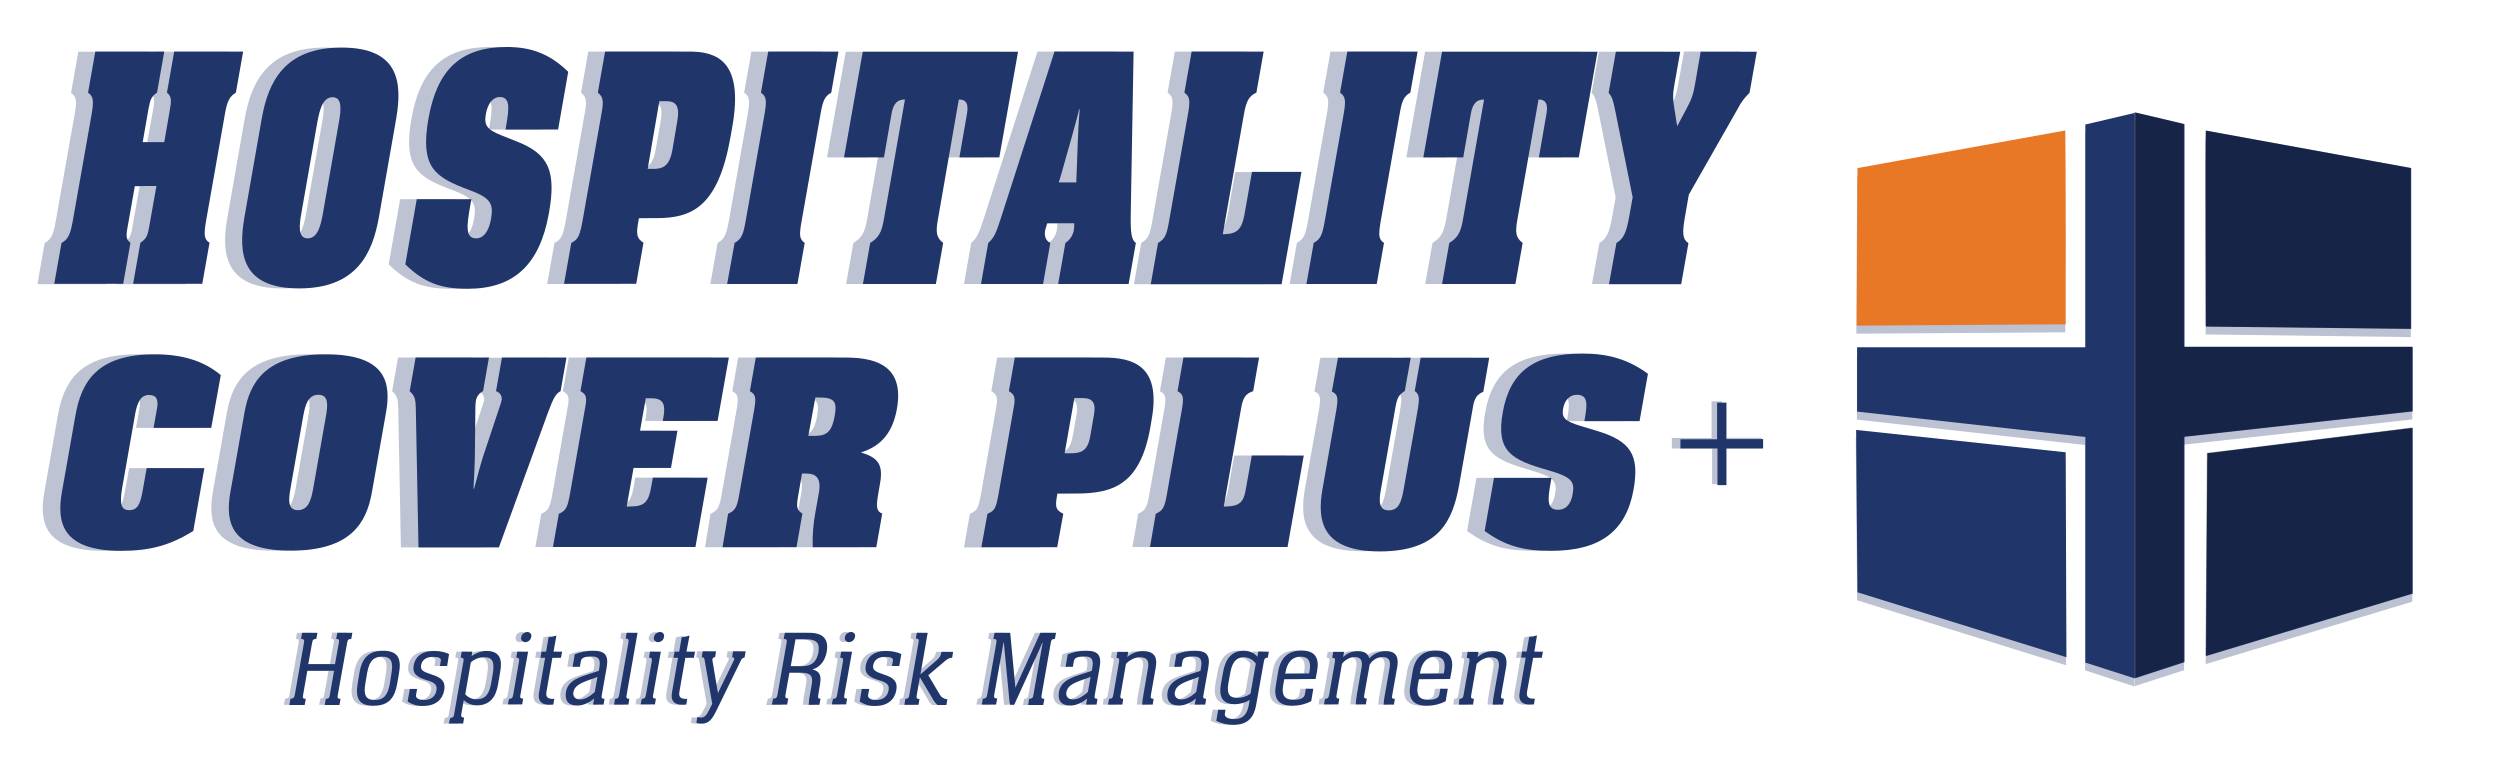 <?xml version="1.0" encoding="UTF-8"?>
<!-- Generator: Adobe Illustrator 26.3.1, SVG Export Plug-In . SVG Version: 6.00 Build 0)  -->
<svg xmlns="http://www.w3.org/2000/svg" xmlns:xlink="http://www.w3.org/1999/xlink" version="1.1" id="Layer_1" x="0px" y="0px" viewBox="0 0 1308.9 408.6" style="enable-background:new 0 0 1308.9 408.6;" xml:space="preserve">
<style type="text/css">
	.st0{opacity:0.3;}
	.st1{fill:#203569;}
	.st2{opacity:0.3;fill:#203569;enable-background:new    ;}
	.st3{fill:#E87825;}
	.st4{opacity:0.32;}
	.st5{fill:#010101;}
</style>
<g class="st0">
	<path class="st1" d="M23.4,127.2c3.4-1.8,4.6-4.4,5.8-11.5L39,60.3c1.4-7.7,1-9.7-1.8-11.7l3.8-21.5h36.1l-3.8,21.5   c-2.7,1.8-3.5,3.3-4.4,8.2l-3.1,17.7h11.3l3.1-17.3c0.9-5.1,0.6-6.8-1.6-8.6l3.8-21.5h36.1l-3.8,21.5c-3.3,2-4.6,4.4-5.8,11.5   L99,115.7c-1.3,7.5-1,9.7,1.8,11.5L97,148.8H60.9l3.8-21.5c2.9-2,3.7-3.3,4.5-7.8l3.9-21.9H61.8l-4,22.6c-0.7,4-0.3,5.7,1.7,7.1   l-3.8,21.5H19.6L23.4,127.2z"></path>
	<path class="st1" d="M198.6,62.3l-9,51.3c-3.4,19.3-11.8,37.4-41.8,37.4s-32.2-18.1-28.7-37.4l9-51.3c3.4-19.3,11.9-37.4,41.9-37.4   S202,42.9,198.6,62.3z M160.3,111.5l8.3-47.2c1.2-6.6,1.9-13.3-3.3-13.3s-6.9,6.8-8,13.3l-8.3,47.2c-1.2,6.6-1.9,13.3,3.3,13.3   C157.5,124.8,159.2,118.1,160.3,111.5z"></path>
	<path class="st1" d="M283.4,67.8h-27.4l0.2-1.3c1.7-9.7,2.3-15.7-3.3-15.7c-3.5,0-6.2,3.3-7.2,8.8c-1.1,6,0.5,8.2,8.2,11.3l7.8,3.1   c17,6.6,20.9,15.6,17,37.6c-4.8,27-18.3,39.6-42.6,39.6c-14.3,0-22.8-3.3-32.6-12.8l6-34.1H238l-0.6,3.3   c-1.9,10.8-2.6,17.2,3.1,17.2c4.2,0,6.7-4.2,7.7-10.2c1.4-8.2-0.3-11-11.6-15.2c-18-6.7-25.6-11.8-21.2-37.2   c4.5-25.6,16.8-37.6,41.2-37.6c13,0,22.7,3.8,32.1,13L283.4,67.8z"></path>
	<path class="st1" d="M290.3,127.2c3.8-2,4.5-3.7,6.2-13.3l10-56.6c0.7-4.9,0.2-6.8-2.3-8.8l3.8-21.5h44.1   c14.4,0,28.5,4.9,22.5,39.5l-0.9,5.1c-6.5,37-20.3,42.7-38.8,42.7h-9.2l-0.1,0.7c-1.4,7.7-1.3,9.7,2.5,12.2l-3.8,21.5h-37.8   L290.3,127.2z M330.3,88.4h4c5.3-0.2,7.8-3.1,9-10.2l2.6-14.8c1.3-7.3-0.3-10.4-5.4-10.4h-4L330.3,88.4z"></path>
	<path class="st1" d="M375.7,127.2c3.5-2,4.5-4,5.9-11.5l9.8-55.5c1.4-7.8,1-9.7-1.8-11.7l3.8-21.5h36.8l-3.8,21.5   c-3.5,2-4.4,4.2-5.7,11.7l-9.8,55.5c-1.4,7.7-1.1,9.5,1.6,11.5l-3.8,21.5h-36.8L375.7,127.2z"></path>
	<path class="st1" d="M446.8,127.2c4.3-2.7,5.9-5.3,7.1-12L465,52.1h-0.1c-3.2,0-5.8,1.6-6.8,7.3l-4,23H433l9.8-55.3h81.4l-9.8,55.3   h-20.9l4-23c1-5.7-1-7.3-4.1-7.3h-0.1l-11.1,63.1c-1.2,6.8-0.6,9.3,2.8,12l-3.8,21.5H443L446.8,127.2z"></path>
	<path class="st1" d="M584.7,27.1l-1.6,85.9c-0.1,9.5,0.5,12.6,2.7,14.2l-3.8,21.5h-36.9l3.8-21.5c2.3-1.5,3.9-3.9,4.4-6.6   c0.2-1.2,0.3-2.4,0.3-3.7h-14.2c-0.4,1.2-0.8,2.4-1.1,3.7c-0.6,3.3,0.5,5.5,2.7,6.6l-3.8,21.5h-32.5l3.8-21.5c3-2.7,4-4.9,6.5-12.6   l28.2-87.6H584.7z M554.7,95.5l0.8-21.5c0.2-4.4,0.3-8.8,1-16.8h-0.3c-1.2,5.3-3,11.1-4.5,16.8l-6.1,21.5H554.7z"></path>
	<path class="st1" d="M597.5,127.2c3.5-2,4.5-4,5.8-11.5l9.8-55.5c1.4-7.8,1-9.7-1.8-11.7l3.8-21.5h37.6L649,48.6   c-3.8,1.7-5.3,4.2-6.6,11.7l-11,62.4h1c6.5-0.2,8.9-2.6,10.3-10l4-22.6h25.9l-10.4,58.7h-68.5L597.5,127.2z"></path>
	<path class="st1" d="M679,127.2c3.5-2,4.5-4,5.8-11.5l9.8-55.5c1.4-7.8,1-9.7-1.8-11.7l3.8-21.5h36.8l-3.8,21.5   c-3.5,2-4.4,4.2-5.7,11.7l-9.8,55.5c-1.3,7.7-1.1,9.5,1.7,11.5l-3.8,21.5h-36.8L679,127.2z"></path>
	<path class="st1" d="M750,127.2c4.3-2.7,5.9-5.3,7.1-12l11.1-63.1h-0.1c-3.2,0-5.8,1.6-6.8,7.3l-4.1,23h-20.9l9.8-55.3h81.4   l-9.8,55.3h-20.9l4-23c1-5.7-1-7.3-4.1-7.3h-0.2l-11.1,63.1c-1.2,6.8-0.7,9.3,2.8,12l-3.8,21.5h-38.2L750,127.2z"></path>
	<path class="st1" d="M837.4,127.2c3.5-2,5.2-5.1,6.7-13.9l1.8-10l-9-44.7c-1.2-6.2-1.8-8-3.6-10l3.8-21.5h33.7l-3.1,17.5   c-0.9,4.9-0.8,7.5,0.4,14l1.2,7.5l4-7.5c3.4-6.2,4.4-8.9,5.3-14.2l3.1-17.4h29.4l-3.8,21.5c-2.5,2.4-4.6,5.2-6.1,8.2l-25.8,45.1   l-2,11.5c-1.6,9.1-1.2,11.9,1.8,13.9l-3.8,21.5h-37.9L837.4,127.2z"></path>
</g>
<g class="st0">
	<path class="st1" d="M101.4,224H71.2l1.8-10.1c0.8-4.5-0.1-7.1-4.2-7.1c-4.2,0-6.1,3.4-7.3,10.3l-6.8,38.7   c-1.3,8-0.5,11.3,3.8,11.3s5.7-3,6.9-9.7l2.2-12.3h30.2l-5.8,32.9c-12,7.4-22.4,10.4-37.7,10.4c-31,0-33.9-14.7-31.1-30.7l7.1-40.2   c3.1-17.6,11.3-32,41.5-32c14.4,0,25.8,3.4,34.6,10.9L101.4,224z"></path>
	<path class="st1" d="M192.9,216l-7.4,41.8c-2.8,15.8-10.9,30.5-42.4,30.5s-34.4-14.7-31.7-30.5l7.4-41.8   c2.8-15.8,10.9-30.5,42.5-30.5S195.7,200.2,192.9,216z M154.7,256.2l6.8-38.6c0.9-5.4,1.5-10.9-4-10.9s-6.9,5.5-7.9,10.9l-6.8,38.6   c-0.9,5.4-1.5,10.9,4,10.9S153.7,261.5,154.7,256.2L154.7,256.2z"></path>
	<path class="st1" d="M284.3,204.8c-2.5,1.3-3.8,3.6-6.6,11.2L252,286.6h-42.1l-1.4-73c-0.1-4.8-0.6-6.4-3.2-8.8l3.1-17.6h38.4   l-3.1,17.6c-1.9,0.9-3.3,2.7-3.7,4.8c-0.2,1.2-0.3,2.4-0.3,3.6l-0.3,26.8c-0.1,4.8-0.3,8.6-0.7,15.9h0.3c2.3-8.9,3.8-13.8,4.4-15.9   l9.2-27.5c0.3-0.9,0.6-1.8,0.8-2.7c0.5-2.1-0.8-4.3-2.9-4.9l3.1-17.6h33.8L284.3,204.8z"></path>
	<path class="st1" d="M283.4,269c3.7-1.6,4.6-3.3,5.9-10.9l8-45.4c0.9-4.9,0.2-6.4-2.6-7.9l3.1-17.6h74.6l-5.8,33.2h-28.8l0.4-2.2   c1.2-7-0.5-9.7-6.5-9.7h-2.8l-3,17h19.7l-3.4,19.5h-19.7l-3.6,20.2h1.2c8,0,10.2-1.9,11.7-10.6l0.8-4.5h28.7l-6.4,36.3h-74.6   L283.4,269z"></path>
	<path class="st1" d="M372,269c3.6-1.6,4.6-3.3,5.7-9.4l8-45.3c1.1-6.4,0.6-7.9-2.3-9.5l3.1-17.6h47.2c17.7,0,30.4,5.7,26.7,26.8   c-2.2,12.4-8.2,19.6-18.9,22.9c9.4,2.7,11.8,6.7,10,16.5l-0.9,5.2c-1.2,6.9-0.9,9.1,2.1,10.3l-3.1,17.6h-33.3   c-0.2-6.3,0.3-12.6,1.5-18.8l1.7-9.5c0.6-3.7,0.9-7.7-2.5-9.5c-1.2-0.6-2.4-0.8-6.3-0.8l-2,11.6c-1.1,6.1-0.7,7.6,2.2,9.4   l-3.1,17.6h-38.7L372,269z M414,228.2h3.9c6.1-0.1,8.5-2.7,9.9-10.3c1.4-7.9-0.2-9.8-8.5-9.8h-1.6L414,228.2z"></path>
	<path class="st1" d="M507.8,269c3.9-1.6,4.5-3,5.9-10.9l8.1-46.2c0.6-4-0.1-5.5-2.8-7.1l3.1-17.6h46.4c15.2,0,30.3,4,25.3,32.2   l-0.7,4.2c-5.3,30.2-19.5,34.8-39,34.8h-9.7l-0.1,0.6c-1.1,6.3-1,7.9,3.2,10l-3.1,17.6h-39.7L507.8,269z M548.2,237.3h4.2   c5.5-0.1,8-2.5,9.1-8.3l2.2-12.1c1-6-0.7-8.5-6.1-8.5h-4.2L548.2,237.3z"></path>
	<path class="st1" d="M595.9,269c3.6-1.6,4.6-3.3,5.7-9.4l8-45.3c1.1-6.4,0.7-7.9-2.3-9.5l3.1-17.6H650l-3.1,17.6   c-4,1.3-5.4,3.4-6.4,9.5l-9,50.9h1c6.9-0.1,9.3-2.1,10.4-8.2l3.3-18.5h27.2l-8.5,47.9h-72L595.9,269z"></path>
	<path class="st1" d="M691.3,187.3h38.1l-3.1,17.4c-3.2,2.1-3.9,3.4-4.8,8l-7.7,43.5c-1.2,6.5-1,11,4,11c5.4,0,6.7-4.5,7.9-11   l7.2-40.8c1.3-7.3,1-8.9-1.4-10.7l3-17.4h35.9l-3.1,17.7c-3.4,1.5-4.6,3.3-5.4,7.9l-7.1,40.6c-3.3,18.6-10.2,35.1-41.6,35.1   c-30.5,0-32.9-16.2-30-32.6l7.4-41.7c1-6.3,0.7-7.9-2.4-9.4L691.3,187.3z"></path>
	<path class="st1" d="M849.2,220.5h-28.9l0.2-1c1.4-7.9,1.8-12.8-4.1-12.8c-3.7,0-6.4,2.7-7.2,7.1c-0.9,4.9,0.9,6.7,9.1,9.2l8.3,2.4   c18.1,5.4,22.6,12.7,19.5,30.7c-3.9,22-17.6,32.3-43.2,32.3c-15,0-24.1-2.7-34.8-10.4l4.9-27.8h30.1l-0.5,2.7c-1.5,8.8-2,14,3.9,14   c4.5,0,6.9-3.4,7.7-8.3c1.2-6.7-0.8-8.9-12.8-12.4c-19.3-5.5-27.5-9.7-23.8-30.4c3.7-20.9,16.1-30.7,41.7-30.7   c13.7,0,24,3.1,34.3,10.6L849.2,220.5z"></path>
</g>
<g class="st0">
	<path class="st1" d="M149.3,365.8c1.7-0.1,2-0.6,2.3-2.3l4.7-26.7c0.3-1.8,0.2-2.2-1.4-2.3l0.6-3.2h8l-0.6,3.2   c-1.7,0.1-1.9,0.5-2.2,2.1l-2,11.1h14l2-11.2c0.3-1.6,0.2-2-1.4-2.1l0.6-3.2h7.9l-0.6,3.2c-1.7,0.1-1.9,0.6-2.2,2.3l-4.8,26.8   c-0.3,1.8-0.3,2.2,1.4,2.3L175,369h-7.9l0.6-3.2c1.6-0.1,1.8-0.5,2.1-2.1l2.2-12.6h-14l-2.2,12.6c-0.3,1.6-0.2,2,1.4,2.1l-0.6,3.2   h-8L149.3,365.8z"></path>
	<path class="st1" d="M185.4,352.2c1.1-6.4,3.8-11.5,12.4-11.5c8.1,0,9.6,4.5,8.3,11.8l-0.9,5.2c-1.2,7.1-4,11.8-12.4,11.8   c-8.1,0-9.6-4.4-8.3-11.8L185.4,352.2z M202.1,352.2c1-5.9-0.4-8.4-4.9-8.4c-4,0-6.7,1.6-7.9,8.6l-0.9,5.4   c-1.2,6.6,0.6,8.7,4.9,8.7c4.5,0,6.8-2.3,7.9-8.5L202.1,352.2z"></path>
	<path class="st1" d="M231.2,348.7h-3.8l0.5-2.7c0.3-1.5-1.2-2.1-4.1-2.1c-3.8,0-5.7,1.8-6.2,4.2c-0.5,2.7,0.8,3.5,5.7,5.1   c5.3,1.7,7.1,3.8,6.4,8.1c-0.9,4.9-4.4,8.3-11,8.3c-2.9,0.1-5.8-0.7-8.2-2.3l1.2-6.6h3.9l-0.6,3.2c-0.3,1.9,2.1,2.6,4.1,2.6   c3.8,0,6.1-2,6.6-5c0.4-2.5-0.3-4-4.8-5.3c-5.4-1.6-7.9-3.5-7.1-7.8c0.9-5,4.8-7.6,10.6-7.6c3.2,0,6.3,0.7,8,1.7L231.2,348.7z"></path>
	<path class="st1" d="M232.9,375.9c1.6-0.2,1.9-0.6,2.1-2.2l4.8-27.2c0.3-1.6,0.2-2.1-1.4-2.2l0.5-3.1h5.6l-0.4,2.3   c2.3-1.6,4.9-2.6,7.7-2.7c7.1,0,8.5,4.4,7.3,10.9l-1.2,7c-1.2,6.6-4.5,10.6-11,10.6c-2.5,0-5-1-6.9-2.7l-1.2,6.9   c-0.3,1.6-0.2,2.1,1.4,2.2l-0.5,3.1h-7.5L232.9,375.9z M240.7,363.5c1.5,1.7,3.7,2.7,6,2.6c5.1,0,6.7-3.6,7.6-8.7l0.8-4.6   c1.3-7.5-1.1-8.7-4.6-8.7c-2.6,0-5,1-6.9,2.7L240.7,363.5z"></path>
	<path class="st1" d="M263.6,365.9c1.6-0.1,1.9-0.6,2.2-2.2l3-17.2c0.3-1.6,0.1-2.1-1.4-2.2l0.5-3.1h5.7l-4,22.4   c-0.3,1.6-0.2,2.1,1.4,2.2l-0.5,3h-7.4L263.6,365.9z M272.2,336.2c-1.1,0.1-2.2-0.7-2.3-1.9c0-0.3,0-0.5,0.1-0.8   c0.3-1.5,1.6-2.6,3.1-2.6c1.1-0.1,2.1,0.7,2.2,1.7c0,0.3,0,0.6-0.1,0.9C275,335,273.7,336.1,272.2,336.2L272.2,336.2z"></path>
	<path class="st1" d="M287,341.2h4.5l-0.5,3.2h-4.5l-3.1,17.8c-0.5,2.8,0.8,3.7,3.3,3.7h0.8l-0.5,3c-0.4,0-1.7,0.1-2.1,0.1   c-4.5,0-6.2-2.2-5.5-6.3l3.2-18.3h-2.4l0.6-3.2h2.4l1.3-7.5l4.1-0.9L287,341.2z"></path>
	<path class="st1" d="M298.1,342.6c3.1-1.3,6.4-1.9,9.7-1.9c6.1,0,8.2,2.3,7,8.9l-2.5,14.1c-0.3,1.6-0.2,2.1,1.4,2.2l-0.5,3h-5.5   l0.6-3.2c-2.3,2-5.6,3.7-8.8,3.7c-5,0-6.7-2.9-6-7.1c0.9-5.1,5.1-7.1,10.3-8.8l6.9-2.3l0.3-1.6c0.6-3.6,0.2-5.9-3.8-5.9   s-5.6,0.7-5.9,2.5l-0.5,2.9h-3.8L298.1,342.6z M306.4,355.7c-6.1,2.1-8.5,3.6-9.1,6.7c-0.4,2.4,1.1,3.8,3.6,3.8   c2.9,0,5.9-2.3,7.6-3.9l1.4-7.9L306.4,355.7z"></path>
	<path class="st1" d="M319.2,365.9c1.6-0.1,1.9-0.6,2.2-2.2l4.8-27.2c0.3-1.6,0.1-2.1-1.4-2.2l0.5-3h5.7l-5.7,32.4   c-0.3,1.6-0.3,2.1,1.4,2.2l-0.5,3h-7.5L319.2,365.9z"></path>
	<path class="st1" d="M333.2,365.9c1.6-0.1,1.9-0.6,2.2-2.2l3-17.2c0.3-1.6,0.1-2.1-1.4-2.2l0.5-3.1h5.7l-4,22.4   c-0.3,1.6-0.2,2.1,1.4,2.2l-0.5,3h-7.4L333.2,365.9z M341.8,336.2c-1.1,0.1-2.1-0.8-2.2-1.9c0-0.2,0-0.5,0.1-0.7   c0.3-1.5,1.6-2.6,3.1-2.6c1.1-0.1,2.1,0.7,2.2,1.7c0,0.3,0,0.6-0.1,0.9C344.6,335,343.3,336.2,341.8,336.2L341.8,336.2z"></path>
	<path class="st1" d="M356.5,341.2h4.5l-0.6,3.2H356l-3.1,17.8c-0.5,2.8,0.8,3.7,3.3,3.7h0.8l-0.5,3c-0.4,0-1.7,0.1-2.1,0.1   c-4.5,0-6.2-2.2-5.5-6.3l3.2-18.3h-2.5l0.6-3.2h2.4l1.3-7.5l4.1-0.9L356.5,341.2z"></path>
	<path class="st1" d="M387,344.3c-1.1,0.1-1.5,0.6-2,1.7l-13,26.6c-2,4.1-3.9,6.3-7.5,6.3c-0.9,0-1.9-0.1-2.8-0.5l0.5-3   c0.6,0.2,1.2,0.3,1.8,0.3c1.9,0,2.9-1,4.4-4l1.6-3.2l-4-23c-0.2-1.1-0.6-1.4-1.5-1.4l0.5-3.1h7l-0.5,3.1c-0.6-0.1-1.3,0.3-1.4,1   c0,0,0,0,0,0c-0.1,0.2-0.1,0.5,0,0.7l2.4,14.2c0.2,0.9,0.3,2,0.5,2.9c0.4-0.9,1.2-2.4,1.4-3l6.9-14.1c0.1-0.2,0.2-0.4,0.2-0.6   c0.1-0.6-0.2-1.1-1.1-1.1l0.5-3.1h6.6L387,344.3z"></path>
	<path class="st1" d="M402,365.8c1.7-0.1,2-0.6,2.3-2.3l4.7-26.7c0.3-1.8,0.2-2.2-1.5-2.3l0.6-3.2h12.7c7.1,0,10.5,3.1,9.2,10.1   c-0.7,4-3.2,8-7.5,9.1c4.1,0.9,4.8,3.4,4,8l-0.9,4.8c-0.4,2.3-0.1,2.5,1.1,2.5l-0.6,3.2h-5.7c0.1-2.2,0.4-4.5,0.9-6.7l0.7-4   c0.7-4.1-0.2-6-5.6-6.1h-6.1l-1.9,11.4c-0.3,1.8-0.2,2.2,1.4,2.3l-0.6,3.2h-8L402,365.8z M411.2,348.8h5.9c5.2,0,7.7-2.4,8.6-7.2   c0.9-5.3-1.3-6.9-6.7-6.9h-5.4L411.2,348.8z"></path>
	<path class="st1" d="M433.2,365.9c1.6-0.1,1.9-0.6,2.2-2.2l3-17.2c0.3-1.6,0.1-2.1-1.4-2.2l0.5-3.1h5.7l-4,22.4   c-0.3,1.6-0.3,2.1,1.4,2.2l-0.5,3h-7.5L433.2,365.9z M441.8,336.2c-1.1,0.1-2.2-0.7-2.3-1.9c0-0.3,0-0.5,0.1-0.8   c0.3-1.5,1.6-2.6,3.1-2.6c1.1-0.1,2.1,0.7,2.2,1.7c0,0.3,0,0.6-0.1,0.9C444.6,335,443.3,336.1,441.8,336.2L441.8,336.2z"></path>
	<path class="st1" d="M467.9,348.7h-3.8l0.5-2.7c0.3-1.5-1.2-2.1-4.1-2.1c-3.8,0-5.7,1.8-6.2,4.2c-0.5,2.7,0.8,3.5,5.7,5.1   c5.3,1.7,7.1,3.8,6.4,8.1c-0.9,4.9-4.4,8.3-11,8.3c-2.9,0.1-5.8-0.7-8.2-2.3l1.2-6.6h3.9l-0.6,3.2c-0.3,1.9,2.1,2.6,4.1,2.6   c3.8,0,6.1-2,6.6-5c0.5-2.5-0.3-4-4.8-5.3c-5.4-1.6-7.9-3.5-7.1-7.8c0.9-5,4.8-7.6,10.6-7.6c3.2,0,6.3,0.7,8,1.7L467.9,348.7z"></path>
	<path class="st1" d="M471.2,365.9c1.6-0.1,1.9-0.6,2.1-2.2l4.8-27.2c0.3-1.6,0.2-2.1-1.4-2.2l0.5-3h5.6l-3.8,21.8l8.8-7.7   c1.1-0.9,1.9-2.1,2.2-3.6l0.1-0.5h6.1l-0.5,3.1c-1.6,0-2.5,0.6-4,1.9l-8.5,7.2l6,10.1c0.8,1.5,2.3,2.4,4,2.5l-0.5,3H488   c-1.1-1-2-2.2-2.6-3.6l-6.5-10.9l-1.6,9.2c-0.3,1.6-0.2,2.1,1.4,2.2l-0.5,3h-7.4L471.2,365.9z"></path>
	<path class="st1" d="M511.8,365.8c1.7-0.1,2-0.6,2.3-2.3l4.7-26.7c0.3-1.8,0.2-2.2-1.5-2.3l0.6-3.2h8.2l2.7,28.6h0.1l13-28.6h8.1   l-0.5,3.2c-1.7,0.1-1.9,0.6-2.2,2.3l-4.7,26.8c-0.3,1.8-0.3,2.2,1.4,2.3l-0.5,3.2h-7.9l0.6-3.2c1.7-0.1,2-0.6,2.3-2.3l4.8-27.1H543   c-0.5,1.2-1.1,2.5-1.7,4L528.1,369h-2.4l-2.8-29.1c-0.1-1.1-0.2-2.3-0.3-3.5h-0.2l-4.8,27c-0.3,1.8-0.2,2.2,1.5,2.3l-0.6,3.2h-7.3   L511.8,365.8z"></path>
	<path class="st1" d="M556.2,342.6c3.1-1.3,6.4-1.9,9.7-1.9c6.1,0,8.2,2.3,7,8.9l-2.5,14.1c-0.3,1.6-0.2,2.1,1.4,2.2l-0.5,3h-5.5   l0.6-3.2c-2.3,2-5.6,3.7-8.8,3.7c-5,0-6.7-2.9-6-7.1c0.9-5.1,5.1-7.1,10.3-8.8l6.9-2.3l0.3-1.6c0.6-3.6,0.2-5.9-3.8-5.9   s-5.6,0.7-5.9,2.5l-0.5,2.9h-3.8L556.2,342.6z M564.5,355.7c-6.1,2.1-8.5,3.6-9.1,6.7c-0.4,2.4,1.1,3.8,3.6,3.8   c2.9,0,5.9-2.3,7.6-3.9l1.4-7.9L564.5,355.7z"></path>
	<path class="st1" d="M577.8,365.9c1.6-0.1,1.9-0.6,2.2-2.2l3-17.2c0.2-1.6,0.1-2-1.4-2.1l0.5-3.1h5.7l-0.5,2.7   c2.3-2,5.2-3.1,8.2-3.1c6.8,0,7.5,4.1,6.7,8.6l-2.5,14.2c-0.3,1.6-0.1,2.1,1.4,2.2l-0.5,3h-5.4c0.1-2,0.4-4.1,0.8-6l2.3-12.9   c0.8-4.2-0.5-5.9-4.3-5.9c-2.9,0-5.9,2-7.2,3.5l-2.8,16.1c-0.3,1.6-0.3,2.1,1.4,2.2l-0.5,3h-7.5L577.8,365.9z"></path>
	<path class="st1" d="M613,342.6c3.1-1.3,6.4-1.9,9.7-1.9c6.1,0,8.2,2.3,7,8.9l-2.5,14.1c-0.3,1.6-0.2,2.1,1.4,2.2l-0.5,3h-5.5   l0.6-3.2c-2.3,2-5.6,3.7-8.8,3.7c-5,0-6.7-2.9-6-7.1c0.9-5.1,5.2-7.1,10.3-8.8l6.9-2.3l0.3-1.6c0.6-3.6,0.2-5.9-3.8-5.9   s-5.6,0.7-5.9,2.5l-0.5,2.9h-3.8L613,342.6z M621.4,355.7c-6.1,2.1-8.5,3.6-9.1,6.7c-0.4,2.4,1.1,3.8,3.6,3.8   c2.9,0,5.9-2.3,7.6-3.9l1.4-7.9L621.4,355.7z"></path>
	<path class="st1" d="M661.4,341.2l-0.5,3.1c-1.6,0.1-1.8,0.6-2.1,2.1l-4,22.5c-1.1,6.4-4.1,10.6-11.9,10.6c-3.1,0-6.2-0.7-9-2.1   l1-5.8h3.8l-0.3,2c-0.4,2.1,2.3,2.9,5,2.9c4.3,0,6.6-2.4,7.5-7.2l0.5-2.8c-2.3,1.4-4.9,2.1-7.6,2.2c-6.8,0-8.6-4-7.5-10.4l1.2-6.6   c1.2-6.7,4.5-11,10.7-11c3.7,0,6.1,1.6,7.2,3.2l0.5-2.8L661.4,341.2z M648.6,344.1c-4.8,0-6.5,3.5-7.4,8.8l-0.9,5   c-1,5.9,1,7.5,4.8,7.5c2.4,0,4.8-0.8,6.8-2.2l2.8-15.7C653.3,345.5,651.1,344.2,648.6,344.1z"></path>
	<path class="st1" d="M669.6,355.6l-0.6,3.2c-0.9,4.9,0.6,7.6,5.4,7.6c3.6,0,5.6-0.9,5.9-2.9l0.5-2.9h3.9l-1.1,6.5   c-3,1.6-6.3,2.4-9.7,2.4c-8.4,0-9.9-4.6-8.8-10.8l1.2-7.1c1.3-7.6,5.6-11,12.2-11c7.2,0,9.4,3.9,8.2,10.7l-0.8,4.2L669.6,355.6z    M682.6,352.6l0.3-1.6c0.7-4.5-0.5-7.2-4.8-7.2s-6.9,3-7.8,7.9l-0.2,1L682.6,352.6z"></path>
	<path class="st1" d="M690.8,365.9c1.6-0.1,1.9-0.6,2.2-2.2l3-17.2c0.2-1.6,0.1-2-1.4-2.1l0.5-3.1h5.7l-0.5,2.7   c2.1-2,4.8-3.1,7.6-3.1c3.7,0,5.5,1.4,6.1,3.8c2.2-2.4,5.3-3.8,8.5-3.8c6.3-0.1,6.9,4.1,6.1,8.5l-2.6,14.6   c-0.3,1.6-0.1,1.8,1.4,1.9l-0.5,3h-5.3c0.1-1.8,0.3-3.6,0.7-5.4l2.4-13.6c0.8-4.2-0.4-5.9-3.8-5.9c-2.7,0.1-5.2,1.6-6.6,4   l-2.7,15.6c-0.3,1.6-0.2,2.1,1.3,2.2l-0.5,3H707c0.1-1.7,0.3-3.5,0.6-5.2l2.4-13.7c0.8-4.2-0.4-5.9-3.7-5.9c-2.7,0-5.4,2-6.5,3.5   l-2.8,16.1c-0.3,1.6-0.2,2.1,1.4,2.2l-0.5,3h-7.5L690.8,365.9z"></path>
	<path class="st1" d="M740,355.6l-0.6,3.2c-0.8,4.9,0.6,7.6,5.4,7.6c3.6,0,5.6-0.9,6-2.9l0.5-2.9h3.9l-1.2,6.5   c-3,1.6-6.3,2.4-9.7,2.4c-8.4,0-9.9-4.6-8.8-10.8l1.2-7.1c1.3-7.6,5.6-11,12.2-11c7.2,0,9.4,3.9,8.2,10.7l-0.8,4.2L740,355.6z    M753,352.6l0.3-1.6c0.7-4.5-0.5-7.2-4.8-7.2s-6.9,3-7.8,7.9l-0.2,1L753,352.6z"></path>
	<path class="st1" d="M761.3,365.9c1.6-0.1,1.9-0.6,2.2-2.2l3-17.2c0.2-1.6,0.1-2-1.4-2.1l0.5-3.1h5.7l-0.5,2.7   c2.3-2,5.2-3.1,8.2-3.1c6.8,0,7.5,4.1,6.7,8.6l-2.5,14.2c-0.3,1.6-0.1,2.1,1.4,2.2l-0.5,3h-5.3c0.1-2,0.4-4.1,0.8-6l2.2-12.9   c0.8-4.2-0.5-5.9-4.3-5.9c-2.9,0-5.9,2-7.2,3.5l-2.8,16.1c-0.3,1.6-0.3,2.1,1.4,2.2l-0.5,3h-7.5L761.3,365.9z"></path>
	<path class="st1" d="M800.5,341.2h4.5l-0.5,3.2h-4.5l-3.1,17.8c-0.5,2.8,0.8,3.7,3.3,3.7h0.8l-0.5,3c-0.4,0-1.7,0.1-2.1,0.1   c-4.5,0-6.2-2.2-5.5-6.3l3.2-18.3h-2.4l0.6-3.2h2.4l1.3-7.5l4.1-0.9L800.5,341.2z"></path>
</g>
<path class="st1" d="M32.2,127.2c3.4-1.8,4.6-4.4,5.9-11.5l9.8-55.5c1.3-7.7,1-9.7-1.8-11.7l3.8-21.5H86l-3.8,21.5  c-2.7,1.8-3.5,3.3-4.4,8.2l-3.1,17.7H86l3-17.3c0.9-5.1,0.6-6.8-1.6-8.6l3.8-21.5h36.1l-3.8,21.5c-3.3,2-4.6,4.4-5.8,11.5l-9.8,55.6  c-1.3,7.5-1,9.7,1.8,11.5l-3.8,21.5H69.7l3.8-21.5c2.9-2,3.7-3.3,4.5-7.8l3.9-21.9H70.6l-4,22.6c-0.7,4-0.3,5.7,1.7,7.1l-3.8,21.5  H28.4L32.2,127.2z"></path>
<path class="st1" d="M207.4,62.3l-9,51.3c-3.4,19.3-11.8,37.4-41.8,37.4s-32-18.1-28.6-37.4l9-51.3c3.4-19.3,11.8-37.4,41.8-37.4  S210.8,42.9,207.4,62.3z M169.1,111.5l8.3-47.3c1.2-6.6,1.9-13.3-3.3-13.3s-6.8,6.8-8,13.3l-8.3,47.3c-1.2,6.6-1.9,13.3,3.3,13.3  S168,118.1,169.1,111.5z"></path>
<path class="st1" d="M292.2,67.8h-27.5l0.2-1.3c1.7-9.7,2.4-15.7-3.3-15.7c-3.5,0-6.2,3.3-7.2,8.8c-1.1,6,0.5,8.2,8.2,11.3l7.8,3.1  c17,6.6,20.9,15.6,17,37.6c-4.8,27-18.3,39.6-42.6,39.6c-14.3,0-22.8-3.3-32.6-12.8l6-34.1h28.6l-0.6,3.3  c-1.9,10.8-2.6,17.2,3.1,17.2c4.2,0,6.7-4.2,7.8-10.2c1.4-8.2-0.3-11-11.6-15.2c-18-6.7-25.6-11.8-21.2-37.2  c4.5-25.6,16.8-37.6,41.1-37.6c13,0,22.7,3.8,32.1,13L292.2,67.8z"></path>
<path class="st1" d="M299.1,127.2c3.8-2,4.5-3.7,6.2-13.3l10-56.6c0.7-4.9,0.2-6.8-2.3-8.8l3.8-21.5h44.1c14.4,0,28.6,4.9,22.5,39.4  l-0.9,5.1c-6.5,37-20.3,42.7-38.8,42.7h-9.2l-0.1,0.7c-1.4,7.7-1.3,9.7,2.5,12.2l-3.8,21.5h-37.8L299.1,127.2z M339.1,88.4h4  c5.3-0.2,7.8-3.1,9-10.2l2.5-14.8c1.3-7.3-0.3-10.4-5.4-10.4h-4L339.1,88.4z"></path>
<path class="st1" d="M384.6,127.2c3.5-2,4.5-4,5.8-11.5l9.8-55.5c1.4-7.8,1-9.7-1.8-11.7l3.8-21.5h36.8l-3.8,21.5  c-3.5,2-4.4,4.2-5.7,11.7l-9.8,55.5c-1.4,7.7-1.1,9.5,1.6,11.5l-3.8,21.5h-36.8L384.6,127.2z"></path>
<path class="st1" d="M455.6,127.2c4.3-2.7,5.9-5.3,7.1-12l11.1-63.1h-0.2c-3.3,0-5.8,1.6-6.8,7.3l-4,23h-20.9l9.8-55.3H533  l-9.8,55.3h-20.9l4-23c1-5.7-1-7.3-4.1-7.3H502L491,115.2c-1.2,6.8-0.6,9.3,2.8,12l-3.8,21.5h-38.2L455.6,127.2z"></path>
<path class="st1" d="M593.5,27.1L592,113c-0.1,9.5,0.5,12.6,2.7,14.2l-3.8,21.5H554l3.8-21.5c2.3-1.5,3.9-3.9,4.4-6.6  c0.2-1.2,0.3-2.4,0.2-3.7h-14.1c-0.4,1.2-0.8,2.4-1.1,3.7c-0.6,3.3,0.5,5.5,2.7,6.6l-3.8,21.5h-32.5l3.8-21.5c3-2.7,4-4.9,6.5-12.6  l28.2-87.6H593.5z M563.5,95.5l0.8-21.5c0.2-4.4,0.3-8.8,1-16.8H565c-1.2,5.3-3,11.1-4.5,16.8l-6.1,21.5H563.5z"></path>
<path class="st1" d="M606.3,127.2c3.5-2,4.5-4,5.8-11.5l9.8-55.5c1.4-7.8,1-9.7-1.8-11.7l3.8-21.5h37.7l-3.8,21.5  c-3.8,1.7-5.3,4.2-6.6,11.7l-11,62.4h1c6.5-0.2,8.9-2.6,10.3-10l4-22.6h25.9L671,148.8h-68.5L606.3,127.2z"></path>
<path class="st1" d="M687.8,127.2c3.5-2,4.5-4,5.8-11.5l9.8-55.5c1.4-7.8,1-9.7-1.8-11.7l3.8-21.5h36.8l-3.8,21.5  c-3.5,2-4.4,4.2-5.7,11.7l-9.8,55.5c-1.3,7.7-1.1,9.5,1.7,11.5l-3.8,21.5H684L687.8,127.2z"></path>
<path class="st1" d="M758.8,127.2c4.3-2.7,5.9-5.3,7.1-12L777,52.1h-0.1c-3.3,0-5.8,1.6-6.8,7.3l-4,23h-20.9l9.8-55.3h81.4  l-9.8,55.3h-20.9l4-23c1-5.7-1-7.3-4.1-7.3h-0.1l-11.1,63.1c-1.2,6.8-0.7,9.3,2.8,12l-3.8,21.5H755L758.8,127.2z"></path>
<path class="st1" d="M846.3,127.2c3.5-2,5.2-5.1,6.7-13.9l1.8-10l-9-44.7c-1.2-6.2-1.8-8-3.6-10l3.8-21.5h33.7l-3.1,17.5  c-0.9,4.9-0.8,7.5,0.3,14l1.2,7.5l4-7.5c3.4-6.2,4.4-8.9,5.3-14.2l3-17.3h29.4l-3.8,21.5c-2.5,2.4-4.6,5.1-6.1,8.2l-25.7,45.1  l-2,11.5c-1.6,9.1-1.2,11.9,1.8,13.9l-3.8,21.5h-37.8L846.3,127.2z"></path>
<path class="st1" d="M110.6,224H80.4l1.8-10.1c0.8-4.5-0.1-7.1-4.2-7.1s-6.1,3.4-7.3,10.3l-6.8,38.7c-1.3,8.1-0.5,11.3,3.8,11.3  c4.2,0,5.7-3,6.9-9.7l2.2-12.3h30.2l-5.8,32.9c-12,7.4-22.4,10.4-37.7,10.4c-31,0-33.9-14.7-31.1-30.7l7.1-40.2  c3.1-17.6,11.3-32,41.5-32c14.4,0,25.7,3.4,34.6,10.9L110.6,224z"></path>
<path class="st1" d="M202.1,216l-7.4,41.8c-2.8,15.8-10.9,30.5-42.4,30.5s-34.5-14.7-31.7-30.5l7.4-41.8  c2.8-15.8,10.9-30.5,42.5-30.5S204.9,200.2,202.1,216z M163.9,256.2l6.8-38.6c0.9-5.4,1.5-10.9-4-10.9s-6.9,5.5-7.9,10.9l-6.8,38.6  c-0.9,5.4-1.5,10.9,4,10.9S162.9,261.5,163.9,256.2L163.9,256.2z"></path>
<path class="st1" d="M293.5,204.8c-2.5,1.3-3.8,3.6-6.6,11.2l-25.7,70.6h-42.1l-1.4-73c-0.1-4.8-0.6-6.4-3.2-8.8l3.1-17.6H256  l-3.1,17.6c-1.9,0.9-3.3,2.7-3.7,4.8c-0.2,1.2-0.3,2.4-0.3,3.6l-0.3,26.8c-0.1,4.8-0.3,8.6-0.7,15.9h0.3c2.3-8.9,3.8-13.8,4.4-15.9  l9.2-27.6c0.3-0.9,0.6-1.8,0.8-2.7c0.5-2.1-0.8-4.3-2.9-4.9l3.1-17.6h33.8L293.5,204.8z"></path>
<path class="st1" d="M292.6,269c3.7-1.6,4.6-3.3,5.9-10.9l8-45.4c0.9-4.9,0.2-6.4-2.6-7.9l3.1-17.6h74.6l-5.9,33.2H347l0.4-2.2  c1.2-7-0.5-9.7-6.5-9.7h-2.8l-3,17h19.6l-3.4,19.5h-19.6l-3.6,20.2h1.2c8,0,10.2-1.9,11.7-10.6l0.8-4.5h28.7l-6.4,36.3h-74.6  L292.6,269z"></path>
<path class="st1" d="M381.2,269c3.6-1.6,4.6-3.3,5.7-9.4l8-45.3c1.1-6.4,0.6-7.9-2.3-9.5l3.1-17.6h47.2c17.7,0,30.4,5.7,26.7,26.8  c-2.2,12.4-8.2,19.6-18.9,22.9c9.4,2.7,11.8,6.7,10,16.5l-0.9,5.2c-1.2,6.9-0.9,9.1,2.1,10.3l-3.1,17.6h-33.3  c-0.2-6.3,0.3-12.6,1.5-18.8l1.7-9.5c0.6-3.7,0.9-7.7-2.5-9.5c-1.2-0.6-2.4-0.8-6.3-0.8l-2,11.6c-1.1,6.1-0.7,7.6,2.2,9.4l-3.1,17.6  h-38.7L381.2,269z M423.2,228.2h3.9c6.1-0.1,8.5-2.7,9.9-10.3c1.4-7.9-0.2-9.8-8.5-9.8h-1.6L423.2,228.2z"></path>
<path class="st1" d="M517,269c3.9-1.6,4.5-3,5.9-10.9l8.1-46.2c0.6-4-0.1-5.5-2.8-7.1l3.1-17.6h46.4c15.2,0,30.3,4,25.3,32.2  l-0.7,4.2c-5.3,30.2-19.5,34.8-39,34.8h-9.7l-0.1,0.6c-1.1,6.3-1,7.9,3.2,10l-3.2,17.5h-39.7L517,269z M557.4,237.3h4.2  c5.5-0.1,8-2.5,9.1-8.3l2.1-12.1c1-6-0.7-8.5-6.1-8.5h-4.2L557.4,237.3z"></path>
<path class="st1" d="M605.1,269c3.6-1.6,4.6-3.3,5.7-9.4l8-45.3c1.1-6.4,0.7-7.9-2.3-9.5l3.1-17.6h39.6l-3.1,17.6  c-4,1.3-5.4,3.4-6.4,9.5l-9,50.9h1c6.9-0.1,9.3-2.1,10.4-8.2l3.3-18.5h27.2l-8.5,47.9h-72L605.1,269z"></path>
<path class="st1" d="M700.5,187.3h38.1l-3.1,17.4c-3.2,2.1-3.9,3.4-4.8,8l-7.7,43.5c-1.2,6.5-1,11,4,11c5.4,0,6.7-4.5,7.9-11  l7.2-40.8c1.3-7.3,1-8.9-1.4-10.7l3.1-17.4h35.9l-3.1,17.8c-3.4,1.5-4.6,3.3-5.4,7.9l-7.2,40.6c-3.3,18.6-10.2,35.1-41.6,35.1  c-30.5,0-32.9-16.2-30-32.6l7.3-41.7c1-6.3,0.7-7.9-2.4-9.4L700.5,187.3z"></path>
<path class="st1" d="M858.4,220.5h-28.9l0.2-1c1.4-7.9,1.8-12.8-4.1-12.8c-3.7,0-6.4,2.7-7.2,7.1c-0.9,4.9,0.9,6.7,9.1,9.2l8.3,2.5  c18.1,5.4,22.6,12.7,19.5,30.7c-3.9,22-17.6,32.2-43.2,32.2c-15,0-24.1-2.7-34.8-10.4l4.9-27.8h30.1l-0.5,2.7c-1.5,8.8-2,14,3.9,14  c4.5,0,6.9-3.4,7.7-8.3c1.2-6.7-0.8-8.9-12.8-12.4c-19.3-5.5-27.5-9.7-23.8-30.4c3.7-20.9,16.1-30.7,41.7-30.7  c13.7,0,24,3.1,34.3,10.6L858.4,220.5z"></path>
<path class="st1" d="M152.1,365.8c1.7-0.1,2-0.6,2.3-2.3l4.7-26.7c0.3-1.8,0.2-2.2-1.5-2.3l0.6-3.2h8l-0.6,3.2  c-1.7,0.1-1.9,0.5-2.2,2.1l-2,11.1h14l2-11.1c0.3-1.6,0.2-2-1.4-2.1l0.6-3.2h7.9l-0.6,3.2c-1.7,0.1-1.9,0.6-2.2,2.3l-4.8,26.8  c-0.3,1.8-0.3,2.2,1.4,2.3l-0.6,3.2H170l0.6-3.2c1.6-0.1,1.8-0.5,2.1-2.1l2.2-12.6h-14l-2.2,12.6c-0.3,1.6-0.2,2,1.4,2.1l-0.6,3.2  h-8L152.1,365.8z"></path>
<path class="st1" d="M188.2,352.2c1.1-6.4,3.8-11.5,12.4-11.5c8.1,0,9.6,4.5,8.3,11.8l-0.9,5.2c-1.2,7.1-4,11.8-12.4,11.8  c-8.1,0-9.6-4.4-8.3-11.8L188.2,352.2z M205,352.2c1-5.9-0.4-8.4-4.9-8.4c-3.9,0-6.7,1.6-7.9,8.6l-0.9,5.4c-1.2,6.6,0.6,8.7,4.9,8.7  c4.5,0,6.8-2.3,7.9-8.5L205,352.2z"></path>
<path class="st1" d="M234.1,348.7h-3.8l0.5-2.7c0.3-1.5-1.2-2.1-4.1-2.1c-3.8,0-5.7,1.8-6.2,4.2c-0.5,2.7,0.7,3.5,5.7,5.1  c5.3,1.7,7.1,3.8,6.4,8.1c-0.9,4.9-4.4,8.3-11,8.3c-2.9,0.1-5.8-0.7-8.2-2.3l1.2-6.6h3.8l-0.6,3.2c-0.3,1.9,2.1,2.6,4.1,2.6  c3.8,0,6.1-2,6.6-5c0.4-2.5-0.3-4-4.8-5.3c-5.4-1.6-7.9-3.5-7.1-7.8c0.9-5,4.8-7.6,10.6-7.6c3.2,0,6.3,0.7,7.9,1.7L234.1,348.7z"></path>
<path class="st1" d="M235.7,375.9c1.6-0.2,1.9-0.6,2.1-2.2l4.8-27.2c0.3-1.6,0.2-2.1-1.4-2.2l0.5-3.1h5.6l-0.4,2.3  c2.3-1.6,4.9-2.6,7.7-2.7c7.1,0,8.5,4.4,7.3,10.9l-1.2,7c-1.2,6.6-4.5,10.6-11,10.6c-2.5,0-5-1-6.9-2.7l-1.2,6.9  c-0.3,1.6-0.2,2.1,1.4,2.2l-0.5,3.1h-7.5L235.7,375.9z M243.6,363.5c1.5,1.7,3.7,2.7,6,2.6c5.1,0,6.7-3.6,7.6-8.7l0.8-4.6  c1.3-7.5-1.1-8.7-4.6-8.7c-2.6,0-5,1-6.9,2.7L243.6,363.5z"></path>
<path class="st1" d="M266.5,365.9c1.6-0.1,1.9-0.6,2.2-2.2l3-17.2c0.3-1.6,0.1-2.1-1.4-2.2l0.5-3.1h5.7l-4,22.4  c-0.3,1.6-0.3,2.1,1.4,2.2l-0.5,3h-7.5L266.5,365.9z M275.1,336.2c-1.1,0.1-2.1-0.7-2.3-1.9c0-0.3,0-0.5,0.1-0.8  c0.3-1.5,1.6-2.6,3.1-2.6c1.1-0.1,2.1,0.7,2.2,1.7c0,0.3,0,0.6-0.1,0.9C277.9,335,276.6,336.1,275.1,336.2z"></path>
<path class="st1" d="M289.8,341.2h4.5l-0.6,3.2h-4.5l-3.1,17.8c-0.5,2.8,0.8,3.7,3.3,3.7h0.8l-0.5,3c-0.4,0-1.7,0.1-2,0.1  c-4.5,0-6.2-2.2-5.5-6.3l3.2-18.3h-2.4l0.5-3.2h2.4l1.3-7.5l4.1-0.9L289.8,341.2z"></path>
<path class="st1" d="M300.9,342.6c3.1-1.3,6.4-1.9,9.7-1.9c6.1,0,8.2,2.3,7,8.9l-2.5,14.1c-0.3,1.6-0.2,2.1,1.4,2.2l-0.5,3h-5.5  l0.6-3.2c-2.3,2-5.6,3.7-8.8,3.7c-5,0-6.7-2.9-6-7.1c0.9-5.1,5.1-7.1,10.3-8.8l6.9-2.3l0.3-1.6c0.6-3.6,0.2-5.9-3.8-5.9  s-5.6,0.7-5.9,2.5l-0.5,2.9h-3.8L300.9,342.6z M309.3,355.7c-6.1,2.1-8.5,3.6-9.1,6.7c-0.4,2.4,1.1,3.8,3.6,3.8  c2.9,0,5.9-2.3,7.6-3.9l1.4-7.9L309.3,355.7z"></path>
<path class="st1" d="M322,365.9c1.6-0.1,1.9-0.6,2.2-2.2l4.8-27.2c0.3-1.6,0.1-2.1-1.4-2.2l0.5-3h5.7l-5.7,32.4  c-0.3,1.6-0.2,2.1,1.4,2.2l-0.5,3h-7.5L322,365.9z"></path>
<path class="st1" d="M336,365.9c1.6-0.1,1.9-0.6,2.2-2.2l3-17.2c0.3-1.6,0.1-2.1-1.4-2.2l0.5-3.1h5.7l-4,22.4  c-0.3,1.6-0.3,2.1,1.4,2.2l-0.5,3h-7.5L336,365.9z M344.6,336.2c-1.1,0.1-2.1-0.7-2.3-1.9c0-0.3,0-0.5,0.1-0.8  c0.3-1.5,1.6-2.6,3.1-2.6c1.1-0.1,2.1,0.7,2.2,1.9c0,0.2,0,0.5-0.1,0.7C347.5,335,346.2,336.1,344.6,336.2z"></path>
<path class="st1" d="M359.4,341.2h4.5l-0.6,3.2h-4.5l-3.1,17.8c-0.5,2.8,0.8,3.7,3.3,3.7h0.8l-0.5,3c-0.4,0-1.7,0.1-2,0.1  c-4.5,0-6.2-2.2-5.5-6.3l3.2-18.3h-2.4l0.6-3.2h2.4l1.3-7.5l4.1-0.9L359.4,341.2z"></path>
<path class="st1" d="M389.8,344.3c-1.1,0.1-1.5,0.6-2,1.7l-13,26.6c-2,4.1-3.9,6.3-7.5,6.3c-0.9,0-1.9-0.1-2.7-0.5l0.5-3  c0.6,0.2,1.2,0.3,1.8,0.3c1.9,0,2.9-1,4.4-4l1.6-3.2l-4-23c-0.2-1.1-0.5-1.4-1.5-1.4l0.5-3.1h7l-0.5,3.1c-0.9,0-1.3,0.4-1.4,1  c0,0.2,0,0.5,0,0.7l2.4,14.2c0.2,0.9,0.3,2,0.5,2.9c0.4-0.9,1.2-2.4,1.4-3l6.9-14.1c0.1-0.2,0.2-0.4,0.2-0.6  c0.1-0.6-0.2-1.1-1.1-1.1l0.5-3.1h6.6L389.8,344.3z"></path>
<path class="st1" d="M404.8,365.8c1.7-0.1,2-0.6,2.3-2.3l4.7-26.7c0.3-1.8,0.2-2.2-1.5-2.3l0.6-3.2h12.7c7.1,0,10.5,3.1,9.2,10.1  c-0.7,4-3.2,8-7.5,9.1c4.1,0.9,4.8,3.4,4,8l-0.8,4.8c-0.4,2.3-0.2,2.5,1.1,2.5l-0.6,3.2h-5.6c0.1-2.2,0.4-4.5,0.9-6.7l0.7-4  c0.7-4.1-0.2-6-5.6-6.1h-6.1l-2,11.2c-0.3,1.8-0.2,2.2,1.4,2.3l-0.6,3.2h-8L404.8,365.8z M414,348.8h5.9c5.2,0,7.7-2.4,8.6-7.2  c0.9-5.3-1.3-6.9-6.7-6.9h-5.3L414,348.8z"></path>
<path class="st1" d="M436.1,365.9c1.6-0.1,1.9-0.6,2.2-2.2l3-17.2c0.3-1.6,0.1-2.1-1.4-2.2l0.5-3.1h5.7l-4,22.4  c-0.3,1.6-0.2,2.1,1.4,2.2l-0.5,3h-7.5L436.1,365.9z M444.6,336.2c-1.1,0.1-2.2-0.7-2.3-1.9c0-0.3,0-0.5,0.1-0.8  c0.3-1.5,1.6-2.6,3.1-2.6c1.1-0.1,2.1,0.7,2.2,1.7c0,0.3,0,0.6-0.1,0.9C447.4,335,446.1,336.1,444.6,336.2z"></path>
<path class="st1" d="M470.8,348.7H467l0.5-2.7c0.3-1.5-1.2-2.1-4.1-2.1c-3.8,0-5.7,1.8-6.2,4.2c-0.5,2.7,0.8,3.5,5.7,5.1  c5.3,1.7,7.1,3.8,6.4,8.1c-0.9,4.9-4.4,8.3-11,8.3c-2.9,0.1-5.8-0.7-8.2-2.3l1.1-6.6h3.9l-0.6,3.2c-0.3,1.9,2.1,2.6,4.1,2.6  c3.8,0,6.1-2,6.6-5c0.5-2.5-0.3-4-4.8-5.3c-5.4-1.6-7.9-3.5-7.1-7.8c0.9-5,4.8-7.6,10.6-7.6c3.2,0,6.3,0.7,8,1.7L470.8,348.7z"></path>
<path class="st1" d="M474,365.9c1.6-0.1,1.9-0.6,2.1-2.2l4.8-27.2c0.3-1.6,0.2-2.1-1.4-2.2l0.5-3h5.7l-3.8,21.8l8.8-7.7  c1.1-0.9,1.9-2.1,2.1-3.6l0.1-0.5h6.1l-0.5,3.1c-1.6,0-2.5,0.6-4,1.9l-8.5,7.2l6,10.1c0.8,1.5,2.3,2.4,4,2.5l-0.5,3h-4.7  c-1.1-1-2-2.2-2.7-3.6l-6.5-10.9l-1.6,9.2c-0.3,1.6-0.2,2.1,1.4,2.2l-0.5,3h-7.4L474,365.9z"></path>
<path class="st1" d="M514.6,365.8c1.7-0.1,2-0.6,2.3-2.3l4.7-26.7c0.3-1.8,0.2-2.2-1.5-2.3l0.6-3.2h8.2l2.7,28.6h0.1l13-28.6h8.2  l-0.6,3.2c-1.7,0.1-1.9,0.6-2.2,2.3l-4.7,26.8c-0.3,1.8-0.3,2.2,1.4,2.3l-0.6,3.2h-7.9l0.5-3.2c1.7-0.1,2-0.6,2.3-2.3l4.8-27.1h-0.2  c-0.5,1.2-1.1,2.5-1.7,4L531,369h-2.3l-2.8-29.1c-0.1-1.1-0.2-2.3-0.3-3.5h-0.2l-4.8,27c-0.3,1.8-0.2,2.2,1.5,2.3l-0.6,3.2H514  L514.6,365.8z"></path>
<path class="st1" d="M559,342.6c3.1-1.3,6.4-1.9,9.7-1.9c6.1,0,8.2,2.3,7,8.9l-2.5,14.1c-0.3,1.6-0.2,2.1,1.4,2.2l-0.5,3h-5.5  l0.6-3.2c-2.3,2-5.6,3.7-8.8,3.7c-5,0-6.7-2.9-6-7.1c0.9-5.1,5.2-7.1,10.3-8.8l6.9-2.3l0.3-1.6c0.6-3.6,0.2-5.9-3.8-5.9  s-5.6,0.7-5.9,2.5l-0.5,2.9h-3.8L559,342.6z M567.4,355.7c-6.1,2.1-8.5,3.6-9.1,6.7c-0.4,2.4,1.1,3.8,3.6,3.8c2.9,0,5.9-2.3,7.7-3.9  l1.4-7.9L567.4,355.7z"></path>
<path class="st1" d="M580.7,365.9c1.6-0.1,1.9-0.6,2.2-2.2l3-17.2c0.2-1.6,0.1-2-1.4-2.1l0.5-3.1h5.7l-0.5,2.7  c2.3-2,5.2-3.1,8.2-3.1c6.8,0,7.5,4.1,6.7,8.6l-2.5,14.2c-0.3,1.6-0.2,2.1,1.4,2.2l-0.5,3H598c0.1-2,0.4-4.1,0.8-6L601,350  c0.8-4.2-0.5-5.9-4.3-5.9c-2.9,0-5.9,2-7.2,3.5l-2.8,16.1c-0.3,1.6-0.2,2.1,1.4,2.2l-0.5,3h-7.5L580.7,365.9z"></path>
<path class="st1" d="M615.9,342.6c3.1-1.3,6.4-1.9,9.7-1.9c6.1,0,8.2,2.3,7,8.9l-2.5,14.1c-0.3,1.6-0.2,2.1,1.4,2.2l-0.5,3h-5.5  l0.6-3.2c-2.3,2-5.6,3.7-8.8,3.7c-5,0-6.7-2.9-6-7.1c0.9-5.1,5.2-7.1,10.3-8.8l6.9-2.3l0.3-1.6c0.6-3.6,0.2-5.9-3.8-5.9  s-5.6,0.7-5.9,2.5l-0.5,2.9h-3.8L615.9,342.6z M624.2,355.7c-6.1,2.1-8.5,3.6-9.1,6.7c-0.4,2.4,1.1,3.8,3.6,3.8  c2.9,0,5.9-2.3,7.6-3.9l1.4-7.9L624.2,355.7z"></path>
<path class="st1" d="M664.3,341.2l-0.5,3.1c-1.6,0.1-1.8,0.6-2.1,2.1l-4,22.5c-1.1,6.4-4.1,10.6-11.9,10.6c-3.1,0-6.2-0.7-9-2.1  l1-5.8h3.8l-0.3,2c-0.4,2.1,2.3,2.9,5,2.9c4.3,0,6.6-2.4,7.5-7.2l0.5-2.8c-2.3,1.4-4.9,2.1-7.6,2.2c-6.8,0-8.6-4-7.5-10.4l1.2-6.6  c1.2-6.7,4.5-11,10.7-11c3.7,0,6,1.6,7.2,3.2l0.5-2.8L664.3,341.2z M651.4,344.1c-4.8,0-6.5,3.5-7.4,8.8l-0.9,5  c-1,5.9,1,7.5,4.8,7.5c2.4,0,4.8-0.8,6.8-2.2l2.8-15.8C656.1,345.5,653.9,344.2,651.4,344.1L651.4,344.1z"></path>
<path class="st1" d="M672.4,355.6l-0.6,3.2c-0.9,4.9,0.6,7.6,5.4,7.6c3.6,0,5.6-0.9,6-2.9l0.5-2.9h3.9l-1.1,6.5  c-3,1.6-6.3,2.4-9.7,2.4c-8.4,0-9.9-4.6-8.8-10.8l1.2-7.1c1.3-7.6,5.6-11,12.2-11c7.2,0,9.4,3.9,8.2,10.7l-0.8,4.2L672.4,355.6z   M685.4,352.6l0.3-1.6c0.7-4.5-0.5-7.2-4.8-7.2s-6.9,3-7.8,7.9l-0.2,1L685.4,352.6z"></path>
<path class="st1" d="M693.7,365.9c1.6-0.1,1.9-0.6,2.2-2.2l3-17.2c0.2-1.6,0.1-2-1.4-2.1l0.5-3.1h5.7l-0.5,2.7  c2.1-2,4.8-3.1,7.6-3.1c3.7,0,5.5,1.4,6.1,3.8c2.2-2.4,5.3-3.8,8.5-3.8c6.3-0.1,6.9,4.1,6.1,8.5l-2.6,14.6c-0.3,1.6-0.1,1.8,1.4,1.9  l-0.5,3h-5.4c0.1-1.8,0.3-3.6,0.7-5.4l2.4-13.6c0.8-4.2-0.4-5.9-3.8-5.9c-2.7,0.1-5.2,1.6-6.6,4l-2.8,15.6c-0.3,1.6-0.2,2.1,1.3,2.2  l-0.5,3h-5.3c0.1-1.7,0.3-3.5,0.6-5.2l2.4-13.7c0.8-4.2-0.4-5.9-3.7-5.9c-2.7,0-5.4,2-6.5,3.5l-2.8,16.1c-0.3,1.6-0.2,2.1,1.4,2.2  l-0.5,3h-7.5L693.7,365.9z"></path>
<path class="st1" d="M742.9,355.6l-0.6,3.2c-0.9,4.9,0.6,7.6,5.4,7.6c3.6,0,5.6-0.9,5.9-2.9l0.5-2.9h3.9l-1.1,6.5  c-3,1.6-6.3,2.4-9.7,2.4c-8.4,0-9.9-4.6-8.8-10.8l1.2-7.1c1.3-7.6,5.6-11,12.2-11c7.2,0,9.4,3.9,8.2,10.7l-0.8,4.2L742.9,355.6z   M755.9,352.6l0.3-1.6c0.7-4.5-0.5-7.2-4.8-7.2s-6.9,3-7.8,7.9l-0.2,1L755.9,352.6z"></path>
<path class="st1" d="M764.1,365.9c1.6-0.1,1.9-0.6,2.2-2.2l3-17.2c0.2-1.6,0.1-2-1.4-2.1l0.5-3.1h5.7l-0.5,2.7  c2.3-2,5.2-3.1,8.2-3.1c6.8,0,7.5,4.1,6.7,8.6l-2.5,14.2c-0.3,1.6-0.2,2.1,1.4,2.2l-0.5,3h-5.4c0.1-2,0.4-4.1,0.8-6l2.3-12.9  c0.7-4.2-0.5-5.9-4.3-5.9c-2.9,0-5.9,2-7.2,3.5l-2.8,16.1c-0.3,1.6-0.2,2.1,1.4,2.2l-0.5,3h-7.4L764.1,365.9z"></path>
<path class="st1" d="M803.3,341.2h4.5l-0.6,3.2h-4.5l-3.2,17.7c-0.5,2.8,0.8,3.7,3.3,3.7h0.8l-0.5,3c-0.4,0-1.7,0.1-2,0.1  c-4.5,0-6.2-2.2-5.5-6.3l3.2-18.3h-2.4l0.5-3.2h2.4l1.3-7.5l4.1-0.9L803.3,341.2z"></path>
<path class="st2" d="M896.1,210.1v19.2h-20.8v5.5h21.1v18.7h5.2v-18.7h20.8v-5.6h-20.8v-19.1H896.1z"></path>
<path class="st1" d="M899,210.8V230h-19.2v4.8h19.4V254h4.7v-19.2h19.2v-4.9h-19.2v-19.1H899z"></path>
<polygon class="st2" points="1117.7,359.2 1117.7,63.1 1143.5,69.2 1143.5,185.8 1263,185.8 1263,219.6 1143.5,232.8 1143.5,350.9   "></polygon>
<polygon class="st2" points="1155.6,241.5 1263,228.2 1263,315 1154.8,347.7 "></polygon>
<polygon class="st2" points="1117.5,359.4 1117.5,63.2 1091.7,69.3 1091.7,186 972.2,186 972.2,219.7 1091.7,233 1091.7,351 "></polygon>
<path class="st2" d="M1154.8,72.6l107.4,19.7v84.2l-107.4-1.4C1154.8,175.2,1154.5,72.9,1154.8,72.6z"></path>
<polygon class="st2" points="1081.4,241 971.6,229.3 972.3,314.3 1081.7,348.3 "></polygon>
<path class="st2" d="M1081.1,72.4L972.3,92.2l-0.4,82.5l109.4-0.7C1081.4,174,1081.3,72.7,1081.1,72.4z"></path>
<polygon class="st1" points="1117.9,355.1 1117.9,58.9 1143.7,65 1143.7,181.6 1263.2,181.6 1263.2,215.4 1143.7,228.7   1143.7,346.7 "></polygon>
<polygon class="st1" points="1155.7,237.3 1263.2,224 1263.2,310.8 1155,343.5 "></polygon>
<polygon class="st1" points="1117.7,355.2 1117.7,59.1 1091.8,65.2 1091.8,181.8 972.3,181.8 972.3,215.5 1091.8,228.8   1091.8,346.9 "></polygon>
<path class="st1" d="M1155,68.4l107.4,19.6v84.2L1155,171C1155,171,1154.7,68.7,1155,68.4z"></path>
<polygon class="st1" points="1081.5,236.8 971.8,225.1 972.5,310.1 1081.9,344.1 "></polygon>
<path class="st3" d="M1081.3,68.3L972.5,88l-0.4,82.5l109.4-0.7C1081.6,169.8,1081.5,68.5,1081.3,68.3z"></path>
<g class="st4">
	<polygon class="st5" points="1117.5,354.9 1117.5,58.7 1143.3,64.8 1143.3,181.5 1262.8,181.5 1262.8,215.2 1143.3,228.5    1143.3,346.5  "></polygon>
	<polygon class="st5" points="1155.4,237.1 1262.8,223.8 1262.8,310.7 1154.7,343.3  "></polygon>
	<path class="st5" d="M1154.6,68.3L1262,87.9v84.2l-107.4-1.3C1154.6,170.8,1154.4,68.5,1154.6,68.3z"></path>
</g>
</svg>
